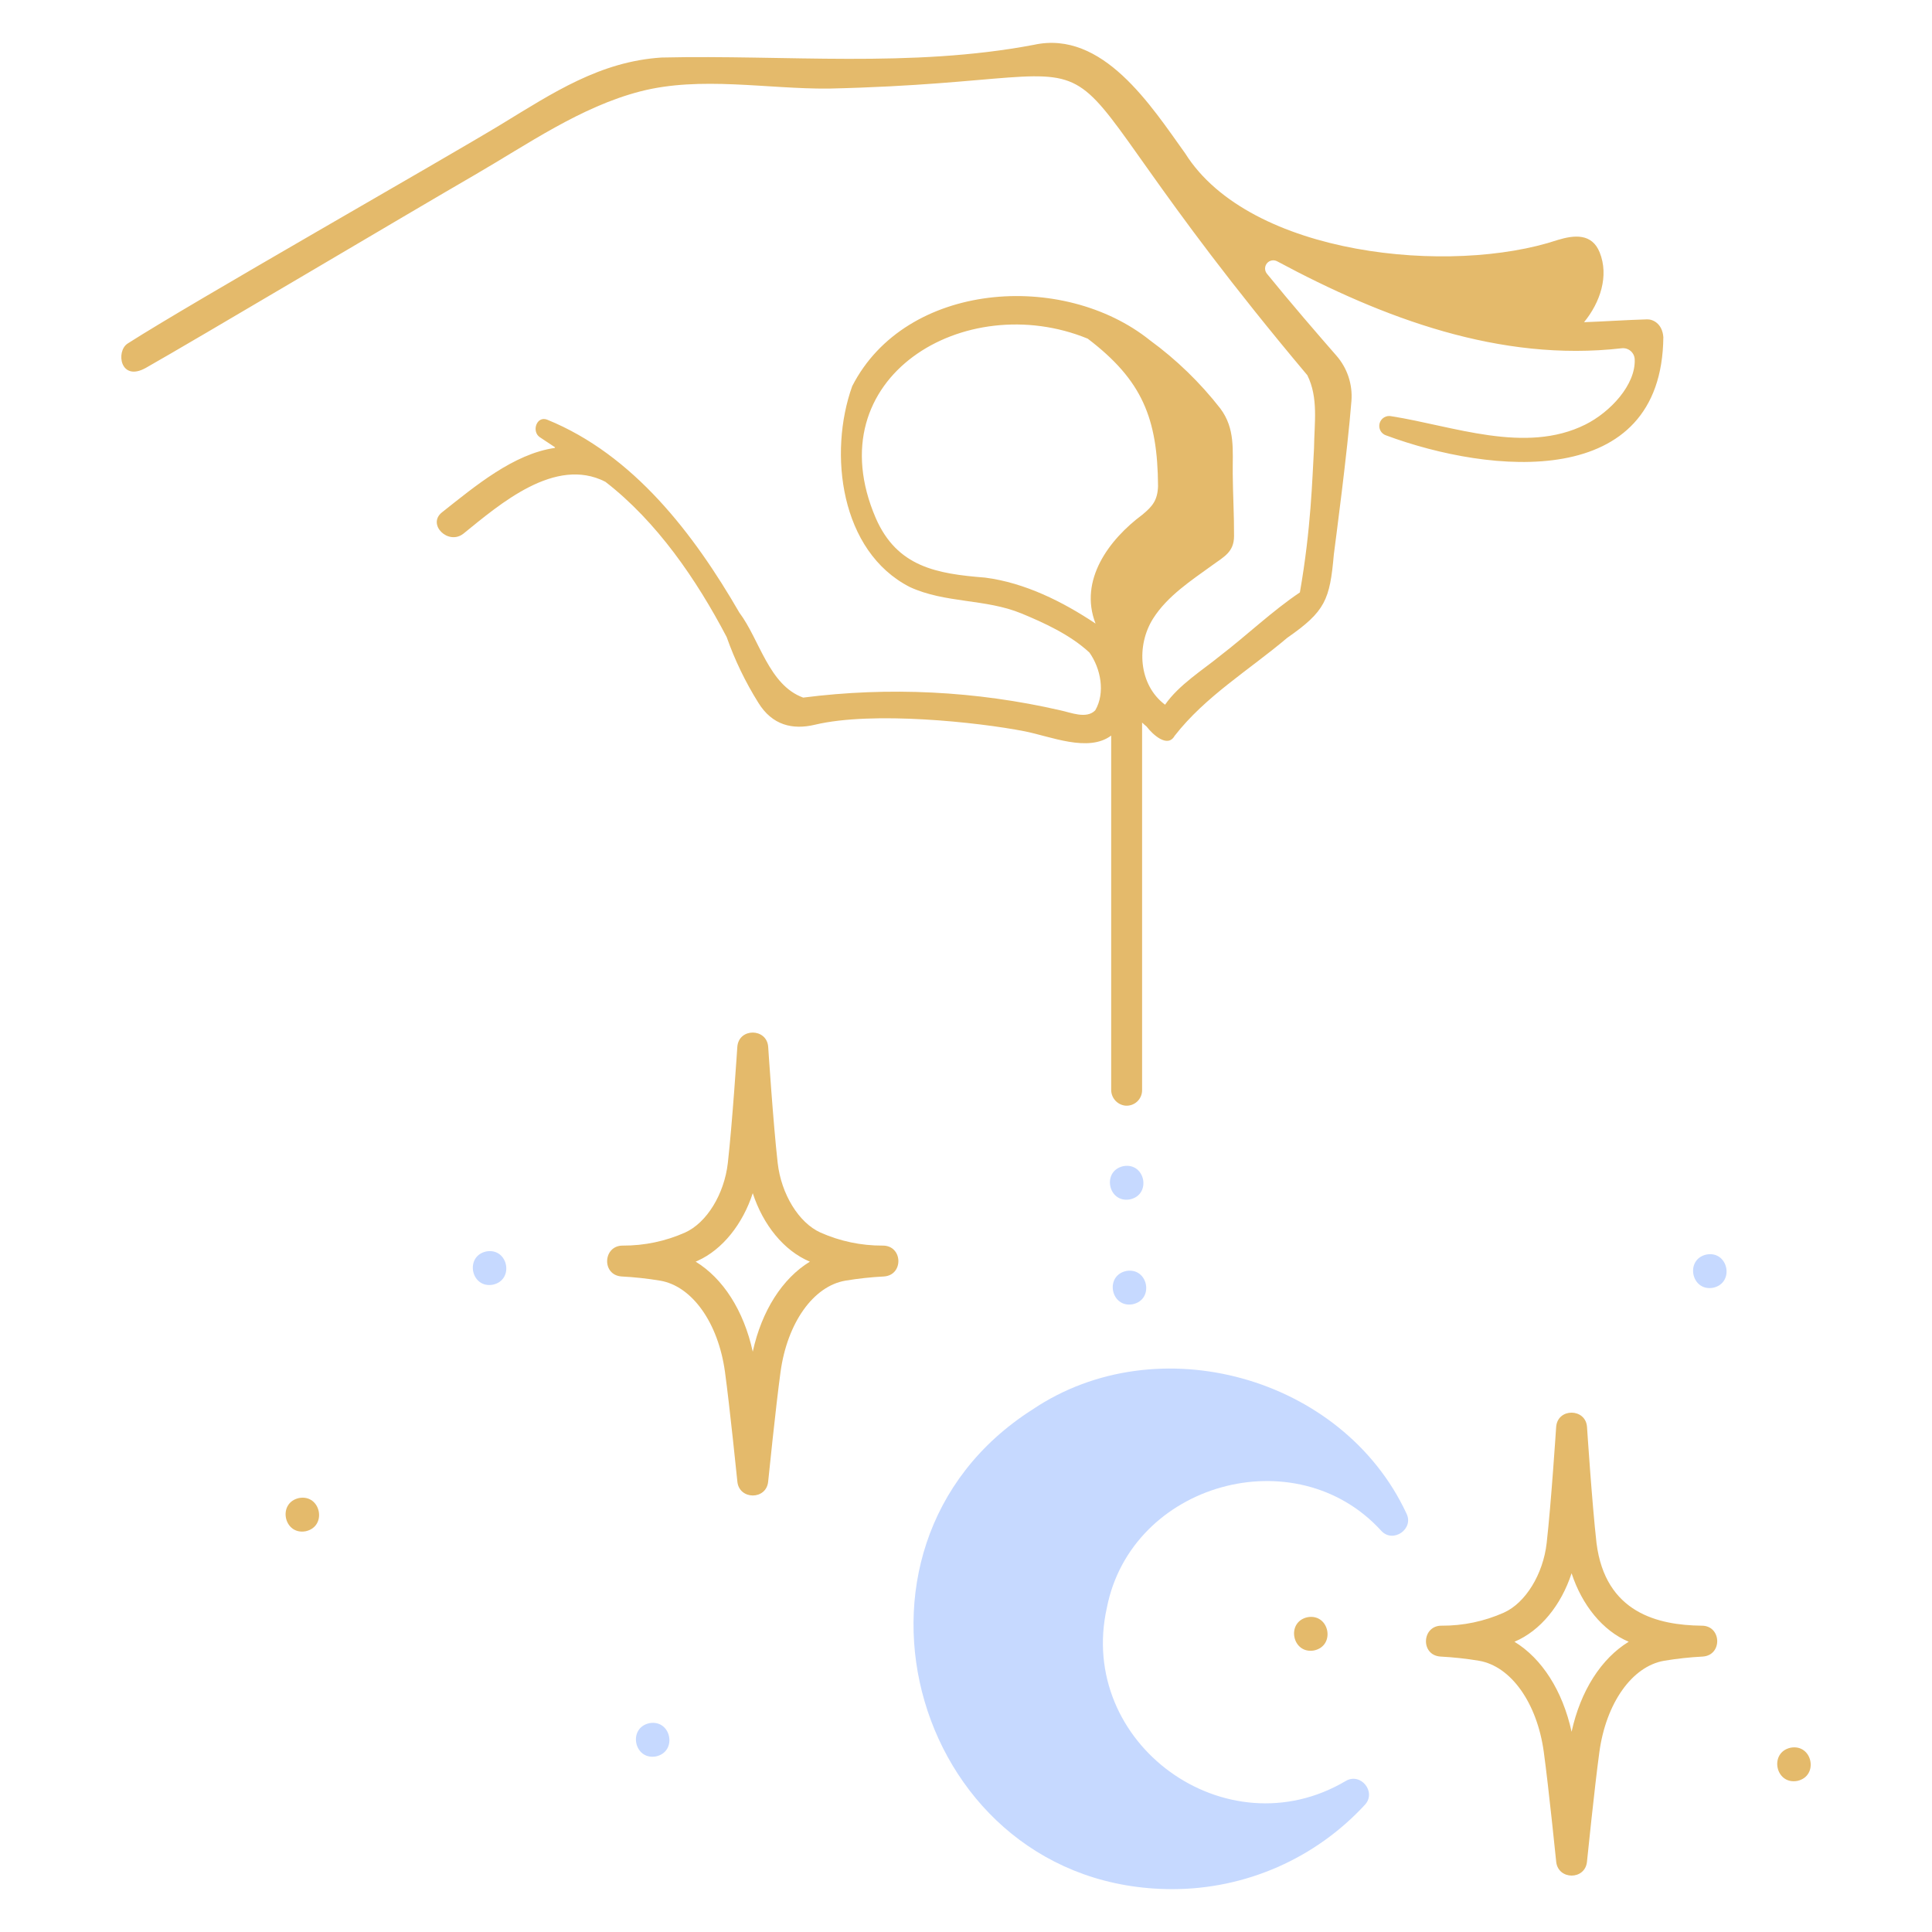 <?xml version="1.0" encoding="UTF-8"?> <svg xmlns="http://www.w3.org/2000/svg" width="184" height="184" viewBox="0 0 184 184" fill="none"><path d="M131.555 145.796C132.677 147.015 134.698 145.606 133.943 144.13C127.863 131.091 110.238 126.206 98.32 134.249C77.663 147.423 87.153 179.923 111.669 179.918C115.112 179.916 118.517 179.202 121.67 177.819C124.824 176.437 127.656 174.417 129.99 171.886C131.122 170.668 129.59 168.771 128.163 169.619C116.755 176.37 102.516 166.026 105.421 153.092C107.758 141.254 123.42 136.859 131.555 145.796ZM106.986 111.062C104.914 111.512 105.529 114.606 107.616 114.227C109.689 113.778 109.075 110.684 106.986 111.062ZM107.254 121.048C105.181 121.497 105.797 124.592 107.884 124.213C109.958 123.764 109.342 120.67 107.254 121.048ZM163.155 122.643C165.228 122.193 164.613 119.099 162.526 119.478C160.452 119.927 161.068 123.022 163.155 122.643ZM46.31 119.186C44.237 119.635 44.852 122.73 46.94 122.351C49.013 121.902 48.397 118.807 46.31 119.186ZM61.844 164.112C59.771 164.561 60.387 167.656 62.474 167.277C64.547 166.828 63.931 163.734 61.844 164.112Z" fill="#C6D9FF"></path><path d="M124.523 154.021C122.45 154.47 123.066 157.564 125.153 157.185C127.226 156.736 126.61 153.642 124.523 154.021ZM28.48 142.669C26.406 143.119 27.022 146.213 29.109 145.834C31.183 145.385 30.567 142.291 28.48 142.669ZM171.169 169.611C173.242 169.162 172.626 166.068 170.539 166.447C168.466 166.895 169.081 169.989 171.169 169.611ZM69.046 130.661C69.5 133.978 70.22 141.051 70.227 141.122C70.411 142.851 72.969 142.873 73.156 141.122C73.163 141.051 73.882 133.979 74.337 130.661C74.978 125.988 77.455 122.494 80.502 121.969C81.719 121.766 82.947 121.632 84.179 121.569C86.092 121.445 85.987 118.605 84.058 118.628C82.019 118.638 80.001 118.214 78.138 117.385C76.077 116.457 74.402 113.732 74.065 110.756C73.639 107.005 73.165 99.769 73.16 99.697C73.029 97.899 70.358 97.876 70.222 99.697C70.217 99.77 69.744 107.005 69.318 110.756C68.98 113.732 67.305 116.457 65.245 117.385C63.382 118.214 61.364 118.637 59.325 118.628C57.416 118.606 57.272 121.439 59.204 121.569C60.436 121.632 61.664 121.766 62.881 121.969C65.927 122.494 68.405 125.987 69.046 130.661ZM66.453 120.069C68.805 119.01 70.741 116.573 71.691 113.636C72.678 116.658 74.648 119.115 77.131 120.158C74.522 121.751 72.547 124.818 71.691 128.732C70.835 124.819 68.861 121.751 66.252 120.158C66.319 120.129 66.386 120.1 66.453 120.069ZM152.048 146.956C151.623 143.204 151.149 135.969 151.144 135.896C151.013 134.098 148.342 134.076 148.206 135.896C148.201 135.97 147.728 143.204 147.302 146.956C146.964 149.931 145.289 152.656 143.228 153.584C141.366 154.414 139.348 154.838 137.309 154.827C135.399 154.797 135.257 157.64 137.187 157.768C138.419 157.832 139.647 157.966 140.864 158.168C143.91 158.693 146.389 162.187 147.029 166.861C147.484 170.178 148.203 177.25 148.211 177.321C148.395 179.051 150.952 179.073 151.139 177.321C151.146 177.25 151.866 170.178 152.321 166.861C152.961 162.187 155.439 158.694 158.486 158.168C159.703 157.965 160.931 157.832 162.163 157.768C164.073 157.648 163.974 154.794 162.041 154.827C157.925 154.773 152.887 153.624 152.048 146.956ZM149.675 164.931C148.819 161.018 146.845 157.951 144.235 156.357C146.717 155.314 148.688 152.857 149.675 149.835C150.662 152.857 152.633 155.314 155.115 156.357C152.505 157.951 150.531 161.018 149.675 164.931ZM60.992 8.702C66.74 7.223 73.048 8.487 78.918 8.437C112.6 7.678 94.618 0.173 124.509 35.736C125.582 37.901 125.171 40.287 125.145 42.689C124.973 45.603 124.867 50.335 123.799 56.42C121.14 58.209 118.778 60.479 116.231 62.435C114.592 63.778 112.268 65.22 110.958 67.116C108.432 65.226 108.202 61.469 109.82 58.909C111.174 56.766 113.453 55.282 115.473 53.821C116.607 53 117.52 52.564 117.528 51.057C117.539 49.083 117.42 47.107 117.403 45.132C117.382 42.88 117.66 40.827 116.221 38.904C114.301 36.44 112.046 34.255 109.524 32.412C101.247 25.77 86.262 26.797 81.163 36.776C78.876 43.158 80.022 52.513 86.641 55.903C90.014 57.467 93.854 57.011 97.276 58.422C99.402 59.299 101.94 60.454 103.759 62.153C104.832 63.669 105.284 65.974 104.311 67.647C103.478 68.513 101.963 67.851 100.995 67.652C92.963 65.804 84.668 65.392 76.493 66.438C73.216 65.245 72.354 60.925 70.415 58.345C66.084 50.852 60.336 43.317 52.115 39.97C51.103 39.576 50.603 41.094 51.412 41.639C51.895 41.964 52.378 42.283 52.859 42.598L52.846 42.658C48.9 43.231 45.276 46.279 42.096 48.793C40.642 49.943 42.691 51.958 44.131 50.828C47.618 48.003 52.874 43.437 57.653 45.883C62.564 49.682 66.332 55.19 69.206 60.67C69.977 62.856 70.987 64.95 72.216 66.915C73.541 69.082 75.499 69.525 77.605 69.023C83.125 67.707 93.126 68.778 97.56 69.642C100.049 70.126 103.635 71.692 105.827 70.055V103.77C105.82 104.143 105.952 104.506 106.197 104.788C106.442 105.07 106.783 105.252 107.154 105.298C107.358 105.318 107.565 105.295 107.76 105.231C107.955 105.166 108.135 105.062 108.287 104.924C108.439 104.786 108.561 104.617 108.644 104.429C108.728 104.242 108.771 104.038 108.771 103.833V68.816C108.909 68.946 109.049 69.072 109.198 69.193C109.787 69.966 111.199 71.26 111.865 70.085C114.8 66.312 118.963 63.815 122.593 60.746C126.224 58.219 126.65 57.131 127.033 52.799C127.201 51.47 128.321 43.092 128.708 38.185C128.769 37.405 128.673 36.622 128.427 35.88C128.18 35.138 127.788 34.453 127.272 33.865C125.599 31.952 122.887 28.814 120.656 26.064C120.543 25.923 120.481 25.748 120.483 25.568C120.484 25.387 120.548 25.213 120.663 25.074C120.778 24.936 120.938 24.841 121.115 24.807C121.292 24.773 121.476 24.8 121.634 24.886C131.723 30.302 142.858 34.498 154.442 33.169C154.593 33.15 154.747 33.163 154.893 33.206C155.039 33.249 155.175 33.323 155.292 33.421C155.409 33.519 155.504 33.641 155.572 33.777C155.639 33.914 155.678 34.063 155.686 34.216C155.791 36.651 153.354 39.252 150.988 40.433C145.264 43.29 138.369 40.557 132.523 39.643C132.285 39.587 132.033 39.625 131.822 39.75C131.612 39.876 131.457 40.078 131.392 40.314C131.327 40.55 131.356 40.803 131.473 41.019C131.59 41.234 131.786 41.396 132.02 41.47C141.964 45.155 158.271 46.779 158.414 32.108C158.314 30.805 157.41 30.397 156.859 30.415C154.825 30.475 152.84 30.613 150.861 30.686C152.4 28.809 153.253 26.276 152.35 24.038C151.614 22.212 149.945 22.371 148.354 22.854C138.261 26.228 119.05 24.421 112.879 14.614C109.636 10.095 105.027 2.828 98.463 4.269C86.759 6.489 74.801 5.205 63.008 5.479C57.142 5.858 52.672 8.836 47.787 11.809C42.173 15.222 18.21 28.833 12.156 32.718C11.006 33.457 11.45 36.413 13.902 35.029C18.346 32.521 39.156 20.162 45.185 16.675C50.215 13.763 55.304 10.166 60.992 8.702ZM104.339 59.388C101.197 57.291 97.592 55.495 93.812 55.009C89.216 54.647 85.439 54.001 83.406 49.342C77.629 35.917 91.93 27.472 103.592 32.253C108.797 36.213 110.246 39.852 110.29 46.291C110.244 47.63 109.782 48.207 108.794 49.021C105.612 51.387 102.733 55.261 104.339 59.388Z" fill="#E4BA6B"></path></svg> 